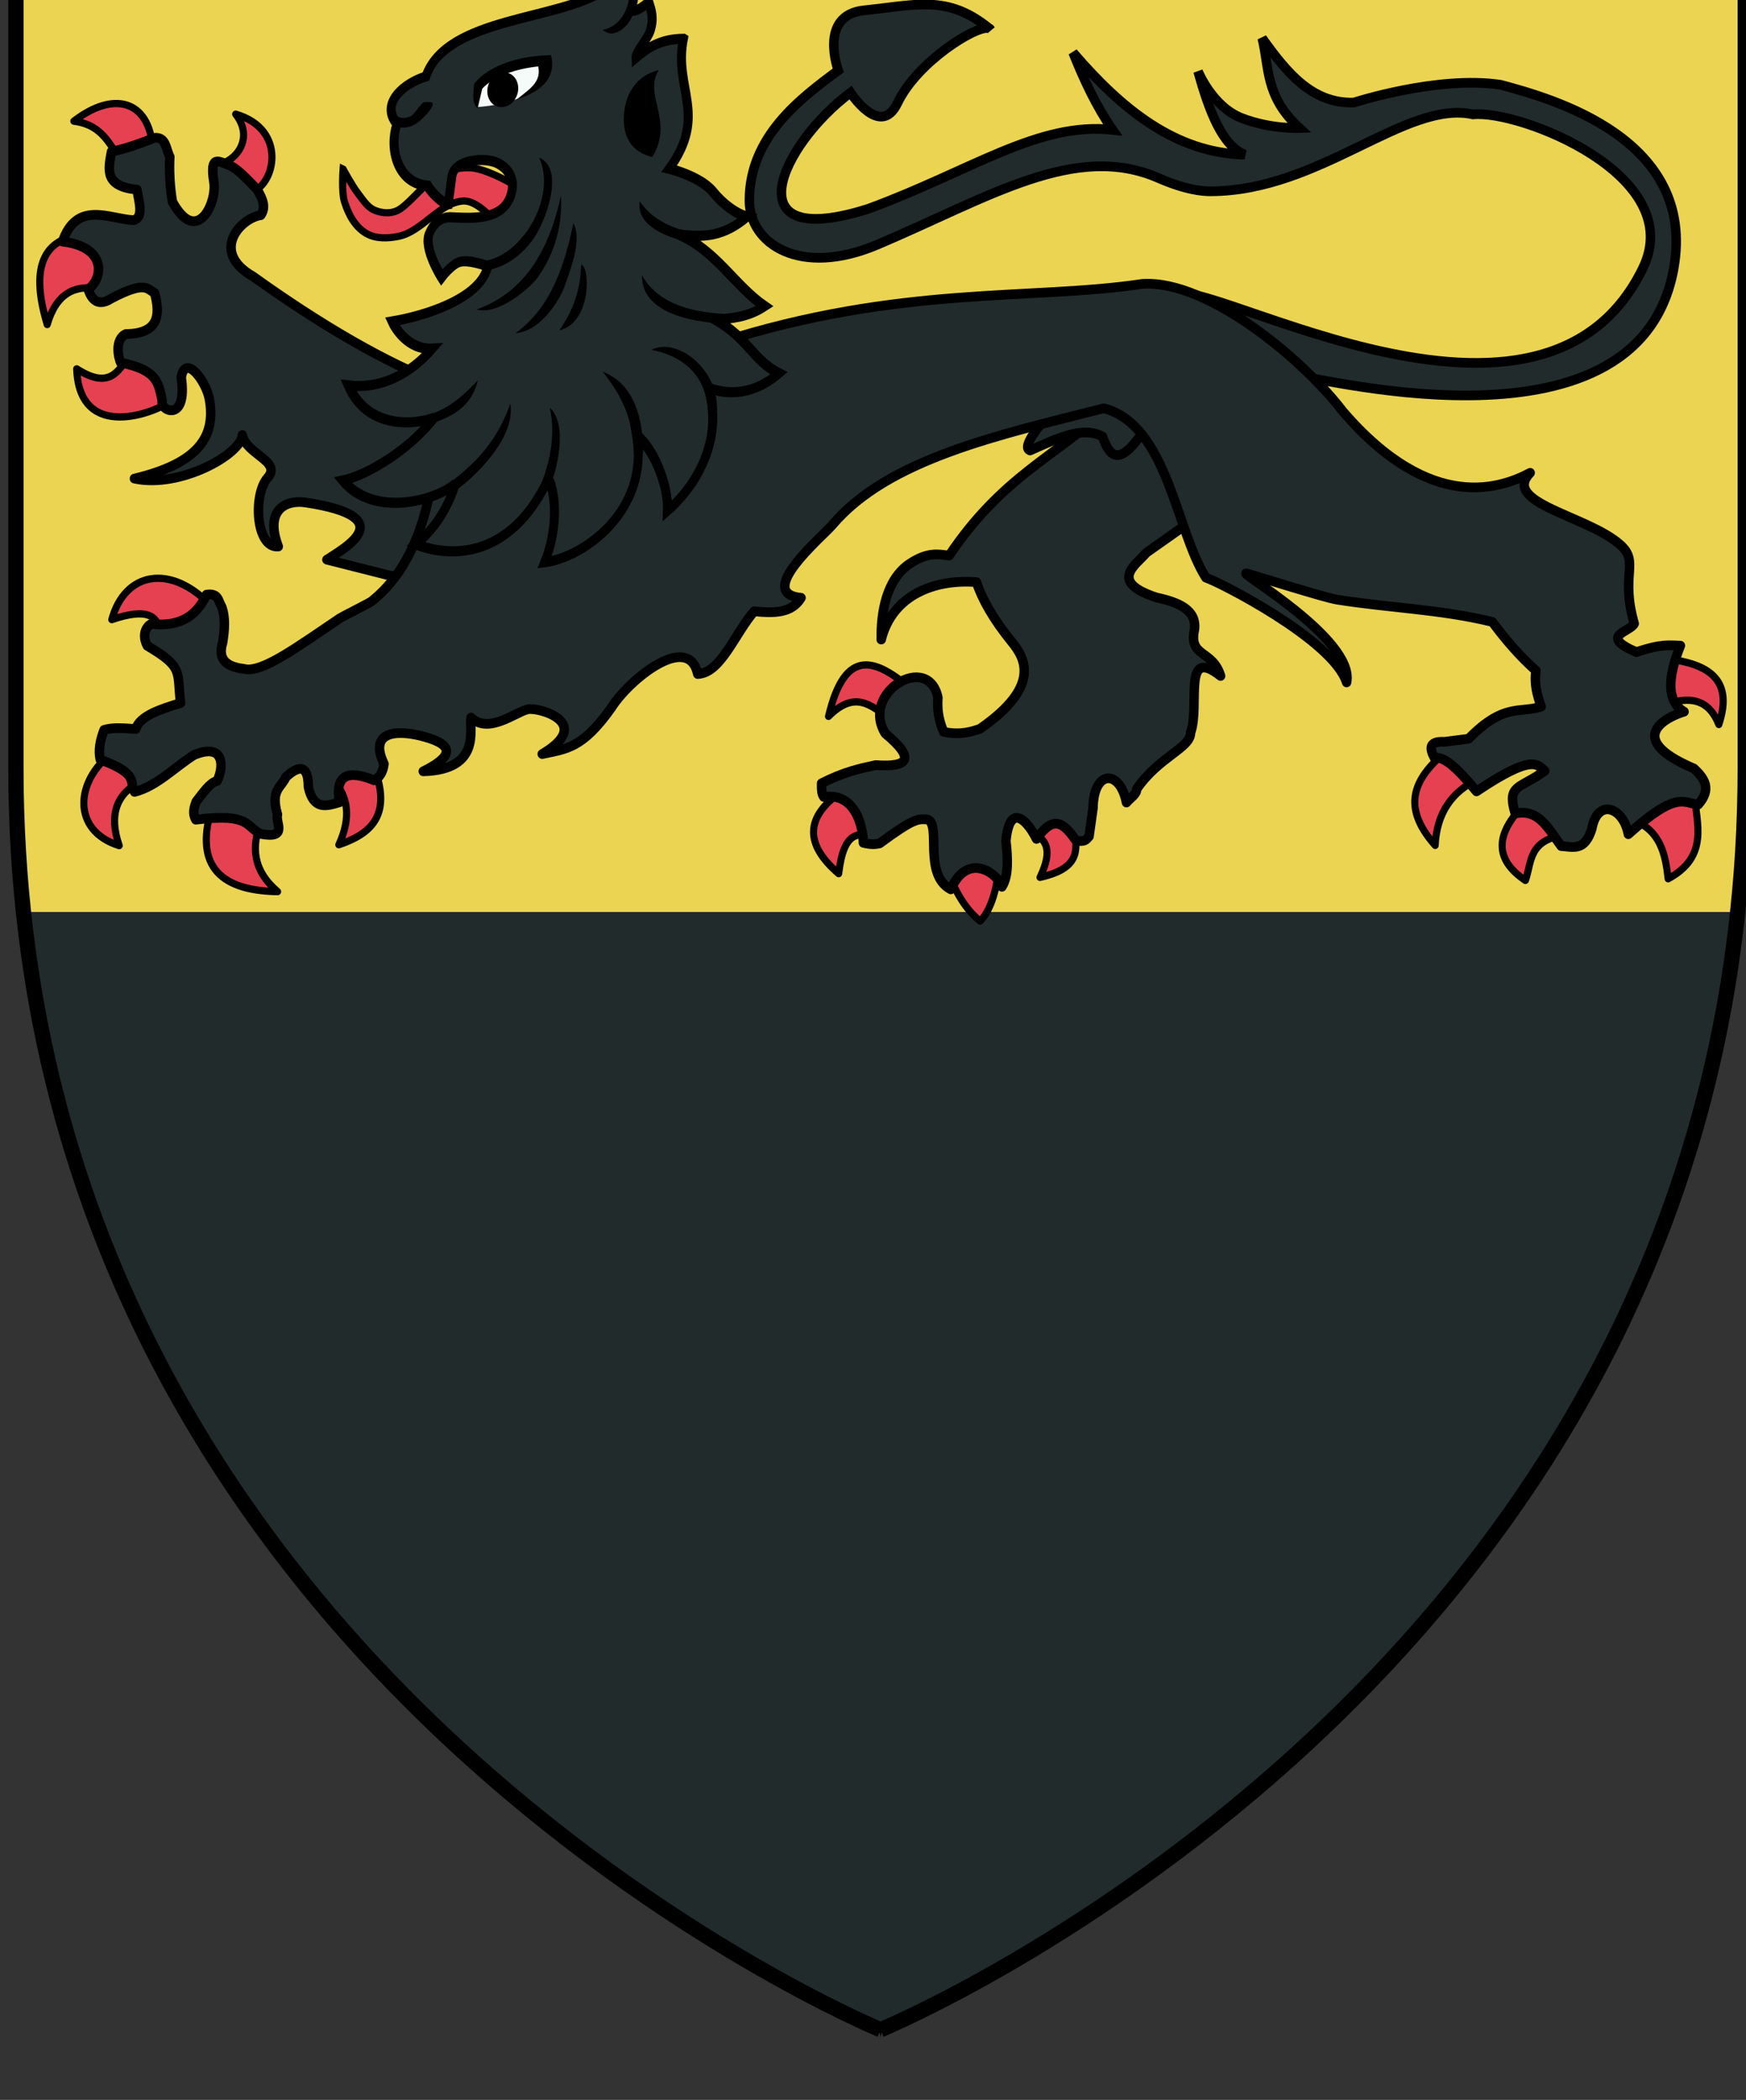 <?xml version="1.0" encoding="UTF-8" standalone="no"?>
<!-- Created with Inkscape (http://www.inkscape.org/) -->

<svg
   xmlns:dc="http://purl.org/dc/elements/1.1/"
   xmlns:cc="http://creativecommons.org/ns#"
   xmlns:rdf="http://www.w3.org/1999/02/22-rdf-syntax-ns#"
   xmlns:svg="http://www.w3.org/2000/svg"
   xmlns="http://www.w3.org/2000/svg"
   xmlns:sodipodi="http://sodipodi.sourceforge.net/DTD/sodipodi-0.dtd"
   xmlns:inkscape="http://www.inkscape.org/namespaces/inkscape"
   width="96.673mm"
   height="116.197mm"
   viewBox="0 0 96.673 116.197"
   version="1.1"
   id="svg16148"
   inkscape:version="0.92.3 (2405546, 2018-03-11)"
   sodipodi:docname="COA Temeria Dezmod.svg">
  <rect x="0" y="0" width="96.673" height="116.197" fill="#333333" stroke="none"/>
  <defs
     id="defs16142" />
  <sodipodi:namedview
     id="base"
     pagecolor="#ffffff"
     bordercolor="#666666"
     borderopacity="1.0"
     inkscape:pageopacity="0.0"
     inkscape:pageshadow="2"
     inkscape:zoom="0.35"
     inkscape:cx="734.11756"
     inkscape:cy="705.29991"
     inkscape:document-units="mm"
     inkscape:current-layer="layer1"
     showgrid="false"
     fit-margin-top="0"
     fit-margin-left="0"
     fit-margin-right="0"
     fit-margin-bottom="0"
     inkscape:window-width="1920"
     inkscape:window-height="1017"
     inkscape:window-x="-4"
     inkscape:window-y="-4"
     inkscape:window-maximized="1" />
  <g
     inkscape:label="Layer 1"
     inkscape:groupmode="layer"
     id="layer1"
     transform="translate(265.295,-219.246)">
    <g
       transform="matrix(0.282,0,0,0.282,315.154,-4017.606)"
       id="g16089">
      <path
         id="path1411-6-9-4-2-8-6-7-7-7-8-7-0"
         d="m -2055.208,15013.971 v 160.965 c 0,9.763 0.513,19.2 1.481,28.319 h 168.29 168.289 c 0.969,-9.119 1.481,-18.556 1.481,-28.319 v -160.965 h -169.77 z"
         style="display:inline;opacity:1;fill:#ead452;fill-opacity:1;fill-rule:evenodd;stroke:none;stroke-width:3;stroke-linecap:butt;stroke-linejoin:miter;stroke-miterlimit:4;stroke-dasharray:none;stroke-opacity:1"
         inkscape:connector-curvature="0" />
      <path
         id="rect4256-3-8-3"
         d="m -2053.727,15203.255 c 16.661,156.864 168.29,219.316 168.29,219.316 0,0 151.628,-62.452 168.289,-219.316 h -168.289 z"
         style="opacity:1;fill:#222b2c;fill-opacity:1;fill-rule:evenodd;stroke:none;stroke-width:16;stroke-linecap:butt;stroke-linejoin:bevel;stroke-miterlimit:4;stroke-dasharray:none;stroke-dashoffset:0;stroke-opacity:1"
         inkscape:connector-curvature="0" />
      <path
         sodipodi:nodetypes="cccccc"
         d="m -1885.437,15422.572 c 0,0 169.771,-69.926 169.771,-247.637 v -160.964 h -339.542 v 160.964 c 0,177.711 169.771,247.637 169.771,247.637 z"
         style="display:inline;opacity:1;fill:none;fill-opacity:1;fill-rule:evenodd;stroke:#000000;stroke-width:3;stroke-linecap:butt;stroke-linejoin:miter;stroke-miterlimit:4;stroke-dasharray:none;stroke-opacity:1"
         id="path1411-6-9-4-2-8-6-7-7-7-8-7-0-6"
         inkscape:export-xdpi="44.995316"
         inkscape:export-ydpi="44.995316"
         inkscape:export-filename="F:\Documents and Settings\Administrator\Moje dokumenty\Moje obrazy\Nowy folder (3)\COA_Temeria.png"
         inkscape:connector-curvature="0" />
      <g
         transform="translate(0,0.937)"
         id="g15671">
        <g
           id="g15458"
           transform="matrix(0.561,0,0,0.574,-264.247,6714.562)">
          <path
             sodipodi:nodetypes="sscsssscsccsccccsccccccscsccc"
             inkscape:connector-curvature="0"
             id="path2307-3"
             d="m -2874.541,14476.802 c -6.147,0.02 -12.827,1.173 -21.035,1.992 -16.178,1.615 -9.053,20.538 -9.053,20.538 -13.498,9.746 -31.03,22.65 -31.113,44.355 -0.057,14.994 17.828,26.393 44.883,15.176 39.19,-16.248 69.254,-35.238 98.467,-22.676 5.274,2.268 12.101,4.475 18.021,4.466 38.469,-0.06 68.31,-31.349 91.871,-26.292 16.154,-1.666 75.351,20.772 59.443,52.627 -36.98,74.049 -163.307,-4.295 -164.795,10.312 l 43.33,26.631 c -0.384,-2.392 119.528,31.977 132.275,-36.768 8.291,-44.708 -43.062,-58.307 -60.557,-62.91 -22.047,-3.253 -51.358,6.065 -51.358,6.065 -14.624,0.486 -23.575,-10.344 -32.109,-22.002 2.58,10.078 0.835,19.73 13.037,30.732 0,0 -10.221,0.421 -20.361,-3.486 -10.14,-3.907 -15.117,-15.908 -15.117,-15.908 3.909,13.722 8.526,25.501 16.377,28.476 -24.398,-0.56 -43.101,-15.561 -60.117,-34.892 3.844,9.464 8.202,18.462 13.828,26.396 -26.04,-2.82 -49.477,14.092 -85.488,27.012 -47.812,14.798 -30.769,-21.745 -6.24,-39.727 0,0 10.469,15.805 16.465,3.545 6.982,-14.277 27.946,-26.823 31.992,-25.546 -8.049,-6.369 -14.924,-8.137 -22.646,-8.116 z m 22.676,8.116 c 0.182,0.143 0.344,0.29 0.527,0.439 -0.106,-0.204 -0.272,-0.353 -0.527,-0.439 z"
             style="display:inline;fill:#222b2c;fill-opacity:1;fill-rule:evenodd;stroke:#000000;stroke-width:3.305;stroke-linecap:butt;stroke-linejoin:miter;stroke-miterlimit:4;stroke-dasharray:none;stroke-opacity:1" />
          <g
             transform="matrix(0.937,-0.026,0.026,0.937,-3245.22,14337.84)"
             style="fill:#222b2c;fill-opacity:1;stroke:#000000;stroke-width:2.5;stroke-linecap:round;stroke-linejoin:round;stroke-miterlimit:4;stroke-dasharray:none;stroke-opacity:1"
             id="layer2-6-8">
            <g
               style="fill:#222b2c;fill-opacity:1;stroke:#000000;stroke-width:2.5;stroke-linecap:round;stroke-linejoin:round;stroke-miterlimit:4;stroke-dasharray:none;stroke-opacity:1"
               id="g8990-1">
              <g
                 style="fill:#222b2c;fill-opacity:1;stroke:#000000;stroke-width:2.5;stroke-linecap:round;stroke-linejoin:round;stroke-miterlimit:4;stroke-dasharray:none;stroke-opacity:1"
                 id="g7203-8">
                <path
                   d="m 370.348,418.672 c -0.758,-0.408 10.794,-7.443 8.59,-10.553 -12.166,-10.39 -23.678,-16.2 -30.678,9.572 9.986,-9.293 15.908,-3.68 22.088,0.982 z"
                   style="color:#000000;display:inline;overflow:visible;visibility:visible;fill:#e64151;fill-opacity:1;fill-rule:nonzero;stroke:#000000;stroke-width:2.644;stroke-linecap:round;stroke-linejoin:round;stroke-miterlimit:4;stroke-dasharray:none;stroke-dashoffset:0;stroke-opacity:1;marker:none"
                   id="path7195-6"
                   inkscape:connector-curvature="0" />
                <path
                   d="m 363.967,461.867 c 1.628,1.905 -2.466,-25.398 -10.799,-17.18 -15.35,9.456 -14.822,19.668 -2.7,30.433 2.354,-16.001 7.956,-14.467 13.498,-13.253 z"
                   style="color:#000000;display:inline;overflow:visible;visibility:visible;fill:#e64151;fill-opacity:1;fill-rule:nonzero;stroke:#000000;stroke-width:2.644;stroke-linecap:round;stroke-linejoin:round;stroke-miterlimit:4;stroke-dasharray:none;stroke-dashoffset:0;stroke-opacity:1;marker:none"
                   id="path7197-2"
                   inkscape:connector-curvature="0" />
                <path
                   d="m 410.107,474.874 c 1.215,-2.802 -4.352,-5.086 -9.771,-5.373 -5.419,-0.288 -10.689,1.42 -8.882,6.6 3.876,10.774 8.421,15.311 11.289,17.761 2.198,-1.594 6.432,-8.372 7.363,-18.988 z"
                   style="color:#000000;display:inline;overflow:visible;visibility:visible;fill:#e64151;fill-opacity:1;fill-rule:nonzero;stroke:#000000;stroke-width:2.644;stroke-linecap:round;stroke-linejoin:round;stroke-miterlimit:4;stroke-dasharray:none;stroke-dashoffset:0;stroke-opacity:1;marker:none"
                   id="path7199-1"
                   inkscape:connector-curvature="0" />
                <path
                   d="m 439.313,460.149 c 0.65,-7.009 -20.039,-0.249 -15.707,2.209 4.332,2.458 7.326,5.985 1.963,16.198 17.299,-3.31 13.094,-11.398 13.744,-18.407 z"
                   style="color:#000000;display:inline;overflow:visible;visibility:visible;fill:#e64151;fill-opacity:1;fill-rule:nonzero;stroke:#000000;stroke-width:2.644;stroke-linecap:round;stroke-linejoin:round;stroke-miterlimit:4;stroke-dasharray:none;stroke-dashoffset:0;stroke-opacity:1;marker:none"
                   id="path7201-4"
                   inkscape:connector-curvature="0" />
              </g>
              <path
                 sodipodi:nodetypes="ccccsccccccccccccccccccccccccccccc"
                 d="m 492.857,341.648 -32.143,-42.857 -6.429,10.357 c -18.413,15.916 -38.874,22.983 -59.38,51.176 -3.968,-0.62 -7.934,-1.651 -14.814,2.558 -8.915,5.455 -11.279,17.644 -11.379,27.336 4.572,-16.176 20.646,-21.584 36.127,-19.943 1.957,6.388 5.952,13.731 12.659,22.266 4.762,6.049 10.444,16.408 -12.857,31.25 -2.605,0.785 -7.158,2.256 -13.571,0.714 -2,-5.01 -2.148,-8.908 -1.786,-12.5 -3.053,-16.933 -29.002,-2.667 -20,12.5 11.418,9.784 7.944,12.577 -3.929,11.429 -6.001,1.082 -12.03,2.197 -20.357,6.071 -0.103,2.008 -0.12,3.929 0.714,5 12.975,-1.524 14.379,13.751 14.286,17.143 1.743,0.4 3.407,0.878 6.071,0.357 13.231,-8.99 14.573,-8.509 18.066,-8.224 5.236,1.901 -2.33,19.984 8.006,25.724 6.519,-13.556 17.544,-5.644 19.122,-0.407 2.651,-3.863 2.493,-10.134 1.949,-16.735 1.913,-14.658 8.578,-6.534 11.429,-0.357 6.71,-8.802 10.286,-5.589 14.766,1.071 3.193,0.455 3.534,-0.033 4.877,-1.429 l 1.786,-10.357 c 0.575,-13.898 10.386,-13.917 12.52,-1.622 1.707,-1.846 3.928,-2.894 3.955,-4.807 8.597,-11.583 20.645,-14.445 20.668,-19.999 3.976,-9.567 -2.417,-31.94 11.786,-20.357 -2.642,-9.708 -11.783,-6.969 -9.286,-17.143 1.134,-7.074 -5.427,-10.116 -13.929,-12.143 -17.708,-6.305 -7.334,-11.964 -3.214,-16.429 l 15.367,-9.98 z"
                 style="color:#000000;display:inline;overflow:visible;visibility:visible;fill:#222b2c;fill-opacity:1;fill-rule:nonzero;stroke:#000000;stroke-width:3.525;stroke-linecap:round;stroke-linejoin:round;stroke-miterlimit:4;stroke-dasharray:none;stroke-dashoffset:0;stroke-opacity:1;marker:none"
                 id="path2770-6"
                 inkscape:connector-curvature="0" />
            </g>
          </g>
          <g
             transform="matrix(0.937,-0.026,0.026,0.937,-3245.22,14337.84)"
             style="fill:#222b2c;fill-opacity:1;stroke:#000000;stroke-width:2.5;stroke-linecap:round;stroke-linejoin:round;stroke-miterlimit:4;stroke-dasharray:none;stroke-opacity:1"
             id="g9884-2">
            <g
               style="fill:#222b2c;fill-opacity:1;stroke:#000000;stroke-width:2.5;stroke-linecap:round;stroke-linejoin:round;stroke-miterlimit:4;stroke-dasharray:none;stroke-opacity:1"
               id="g8094-9">
              <path
                 d="m 101.78,203.343 c 1.028,2.82 -1.806,3.333 -11.218,5.243 -4.702,-5.94 -6.659,-13.958 -17.946,-15.707 15.228,-10.814 28.246,-6.807 29.164,10.464 z"
                 style="color:#000000;display:inline;overflow:visible;visibility:visible;fill:#e64151;fill-opacity:1;fill-rule:nonzero;stroke:#000000;stroke-width:2.644;stroke-linecap:round;stroke-linejoin:round;stroke-miterlimit:4;stroke-dasharray:none;stroke-dashoffset:0;stroke-opacity:1;marker:none"
                 id="path6302-1"
                 inkscape:connector-curvature="0" />
              <path
                 d="m 137.93,220.613 c 0.035,6.186 -11.614,-7.015 -12.145,-10.283 7.637,-1.404 13.802,-9.664 7.303,-18.323 19.426,6.085 13.916,26.579 4.842,28.606 z"
                 style="color:#000000;display:inline;overflow:visible;visibility:visible;fill:#e64151;fill-opacity:1;fill-rule:nonzero;stroke:#000000;stroke-width:2.644;stroke-linecap:round;stroke-linejoin:round;stroke-miterlimit:4;stroke-dasharray:none;stroke-dashoffset:0;stroke-opacity:1;marker:none"
                 id="path7189-5"
                 inkscape:connector-curvature="0" />
              <path
                 d="m 80.254,254.236 c 8.912,1.745 4.797,-21.627 -7.854,-19.634 -12.65,1.993 -17.447,11.841 -11.78,32.151 3.686,-11.32 10.722,-14.262 19.634,-12.517 z"
                 style="color:#000000;display:inline;overflow:visible;visibility:visible;fill:#e64151;fill-opacity:1;fill-rule:nonzero;stroke:#000000;stroke-width:2.644;stroke-linecap:round;stroke-linejoin:round;stroke-miterlimit:4;stroke-dasharray:none;stroke-dashoffset:0;stroke-opacity:1;marker:none"
                 id="path7191-03"
                 inkscape:connector-curvature="0" />
              <path
                 d="m 106.76,295.468 c -0.457,-12.487 -15.084,-24.72 -15.953,-16.198 -4.11,4.875 -7.407,12.089 -19.634,3.927 0.204,26.901 29.11,16.958 35.587,12.271 z"
                 style="color:#000000;display:inline;overflow:visible;visibility:visible;fill:#e64151;fill-opacity:1;fill-rule:nonzero;stroke:#000000;stroke-width:2.644;stroke-linecap:round;stroke-linejoin:round;stroke-miterlimit:4;stroke-dasharray:none;stroke-dashoffset:0;stroke-opacity:1;marker:none"
                 id="path7193-64"
                 inkscape:connector-curvature="0" />
            </g>
            <path
               sodipodi:nodetypes="ccccccccccccccccccccccsccscsccc"
               d="m 201.273,362.933 16.668,-58.336 -10.354,-11.869 c -21.133,-8.554 -44.528,-22.764 -69.701,-41.416 -15.869,-9.446 -4.056,-21.346 3.536,-22.223 2.146,-2.813 0.865,-5.861 -1.01,-9.344 -5.15,-5.561 -8.147,-8.492 -10.607,-9.344 -3.083,-0.983 -6.981,-4.486 -5.556,6.061 1.1,7.46 -6.892,23.512 -15.657,6.819 -0.839,-5.722 -0.909,-11.937 -0.505,-16.415 -1.453,-2.756 -1.069,-7.349 -5.556,-7.071 -7.138,2.569 -12.39,3.997 -16.162,4.546 -1.474,6.687 -3.057,12.625 9.091,14.142 0.724,4.757 2.268,10.218 -1.515,11.112 -9.149,-0.696 -20.962,-7.919 -26.769,7.071 16.439,2.322 14.949,13.708 9.091,17.678 1.515,4.882 4.377,6.061 8.586,3.536 12.794,-6.071 13.328,-3.198 16.162,-1.515 2.091,8.47 0.847,14.875 -11.112,14.647 -2.841,1.046 -4.006,5.38 -2.273,10.354 13.729,3.13 13.868,7.692 15.152,14.395 -1.126,3.684 9.35,8.391 7.324,-8.334 1.709,-8.835 9.288,1.609 10.299,8.296 2.066,13.672 -4.777,23.153 -28.802,28.082 16.749,4.089 40.067,-7.668 40.725,-14.767 1.056,6.984 14.605,9.986 9,15.849 -5.662,5.923 -5.176,25.609 3.286,25.178 -4.801,-13.563 3.294,-17.074 10.71,-15.767 35.874,6.322 13.903,17.046 7.31,21.061 l 23.739,6.566 z"
               style="color:#000000;display:inline;overflow:visible;visibility:visible;fill:#222b2c;fill-opacity:1;fill-rule:nonzero;stroke:#000000;stroke-width:3.525;stroke-linecap:round;stroke-linejoin:round;stroke-miterlimit:4;stroke-dasharray:none;stroke-dashoffset:0;stroke-opacity:1;marker:none"
               id="path1883-9"
               inkscape:connector-curvature="0" />
          </g>
          <path
             id="path3526-29-9"
             style="fill:#222b2c;fill-opacity:1;fill-rule:evenodd;stroke:#000000;stroke-width:3.305;stroke-linecap:round;stroke-linejoin:round;stroke-miterlimit:4;stroke-dasharray:none;stroke-opacity:1"
             d="m -2837.483,14629.248 c 9.167,-3.967 18.509,-8.518 25.347,-4.729 2.486,6.829 5.834,10.989 15.018,-2.931 l -15.202,-9.509 -21.192,7.822 c -5.022,6.208 -5.689,8.775 -3.971,9.347 z"
             inkscape:connector-curvature="0" />
          <g
             style="fill:#222b2c;fill-opacity:1;stroke:#000000;stroke-width:2.5;stroke-miterlimit:4;stroke-dasharray:none;stroke-opacity:1"
             transform="matrix(0.937,-0.026,0.026,0.937,-3245.22,14337.84)"
             id="g3690-2">
            <g
               style="fill:#222b2c;fill-opacity:1;stroke:#000000;stroke-width:2.5;stroke-linecap:round;stroke-linejoin:round;stroke-miterlimit:4;stroke-dasharray:none;stroke-opacity:1"
               id="g1896-9">
              <path
                 d="m 80.5,423.58 c -14.068,9.796 -15.988,27.923 1.718,33.869 -3.656,-11.417 -0.431,-18.85 8.344,-23.07"
                 style="color:#000000;display:inline;overflow:visible;visibility:visible;fill:#e64151;fill-opacity:1;fill-rule:nonzero;stroke:#000000;stroke-width:2.644;stroke-linecap:round;stroke-linejoin:round;stroke-miterlimit:4;stroke-dasharray:none;stroke-dashoffset:0;stroke-opacity:1;marker:none"
                 id="path1888-3"
                 inkscape:connector-curvature="0" />
              <path
                 d="m 117.314,444.196 c -7.071,19.962 0.527,30.677 23.561,31.66 -8.946,-7.875 -9.519,-16.588 -5.399,-25.77"
                 style="color:#000000;display:inline;overflow:visible;visibility:visible;fill:#e64151;fill-opacity:1;fill-rule:nonzero;stroke:#000000;stroke-width:2.644;stroke-linecap:round;stroke-linejoin:round;stroke-miterlimit:4;stroke-dasharray:none;stroke-dashoffset:0;stroke-opacity:1;marker:none"
                 id="path1890-4"
                 inkscape:connector-curvature="0" />
              <path
                 d="m 178.425,432.415 c 5.78,17.185 -2.498,23.436 -14.235,26.997 5.028,-9.914 3.789,-17.321 -0.982,-23.315"
                 style="color:#000000;display:inline;overflow:visible;visibility:visible;fill:#e64151;fill-opacity:1;fill-rule:nonzero;stroke:#000000;stroke-width:2.644;stroke-linecap:round;stroke-linejoin:round;stroke-miterlimit:4;stroke-dasharray:none;stroke-dashoffset:0;stroke-opacity:1;marker:none"
                 id="path1892-40"
                 inkscape:connector-curvature="0" />
              <path
                 d="m 118.541,370.568 c -14.281,-15.274 -31.368,-13.028 -36.814,4.418 13.159,-3.965 16.864,-0.964 17.671,4.172"
                 style="color:#000000;display:inline;overflow:visible;visibility:visible;fill:#e64151;fill-opacity:1;fill-rule:nonzero;stroke:#000000;stroke-width:2.644;stroke-linecap:round;stroke-linejoin:round;stroke-miterlimit:4;stroke-dasharray:none;stroke-dashoffset:0;stroke-opacity:1;marker:none"
                 id="path1894-5"
                 inkscape:connector-curvature="0" />
            </g>
            <g
               style="fill:#222b2c;fill-opacity:1;stroke:#000000;stroke-width:2.5;stroke-linecap:round;stroke-linejoin:round;stroke-miterlimit:4;stroke-dasharray:none;stroke-opacity:1"
               id="g2799-96">
              <path
                 d="m 578.764,436.46 c -11.202,8.898 -18.864,18.779 -5.38,34.535 0.877,-11.712 6.702,-19.467 16.834,-23.775"
                 style="color:#000000;display:inline;overflow:visible;visibility:visible;fill:#e64151;fill-opacity:1;fill-rule:nonzero;stroke:#000000;stroke-width:2.644;stroke-linecap:round;stroke-linejoin:round;stroke-miterlimit:4;stroke-dasharray:none;stroke-dashoffset:0;stroke-opacity:1;marker:none"
                 id="path2791-3"
                 inkscape:connector-curvature="0" />
              <path
                 d="m 606.705,457.285 c -10.152,9.774 -12.028,19.032 0,27.42 2.586,-6.536 1.416,-14.805 15.272,-16.139"
                 style="color:#000000;display:inline;overflow:visible;visibility:visible;fill:#e64151;fill-opacity:1;fill-rule:nonzero;stroke:#000000;stroke-width:2.644;stroke-linecap:round;stroke-linejoin:round;stroke-miterlimit:4;stroke-dasharray:none;stroke-dashoffset:0;stroke-opacity:1;marker:none"
                 id="path2793-4"
                 inkscape:connector-curvature="0" />
              <path
                 d="m 647.661,463.879 c 9.867,4.063 11.572,12.615 12.322,21.693 15.656,-7.733 11.18,-19.818 10.586,-31.064"
                 style="color:#000000;display:inline;overflow:visible;visibility:visible;fill:#e64151;fill-opacity:1;fill-rule:nonzero;stroke:#000000;stroke-width:2.644;stroke-linecap:round;stroke-linejoin:round;stroke-miterlimit:4;stroke-dasharray:none;stroke-dashoffset:0;stroke-opacity:1;marker:none"
                 id="path2795-28"
                 inkscape:connector-curvature="0" />
              <path
                 d="m 661.891,421.708 c 8.446,-2.408 15.201,-0.974 18.569,8.156 6.175,-16.489 -3.586,-22.239 -18.569,-24.47"
                 style="color:#000000;display:inline;overflow:visible;visibility:visible;fill:#e64151;fill-opacity:1;fill-rule:nonzero;stroke:#000000;stroke-width:2.644;stroke-linecap:round;stroke-linejoin:round;stroke-miterlimit:4;stroke-dasharray:none;stroke-dashoffset:0;stroke-opacity:1;marker:none"
                 id="path2797-87"
                 inkscape:connector-curvature="0" />
            </g>
            <path
               sodipodi:nodetypes="cccscccssccccccccccccccccccsccccccssccccccccccccccccccccccsccsccc"
               d="m 299.882,400.883 c 8.646,-0.093 14.331,-14.495 21.698,-22.279 7.489,0.955 14.009,1.099 17.629,-4.437 -17.42,-2.071 8.651,-22.136 12.389,-26.214 21.528,-23.49 62.791,-31.04 102.564,-39.741 23.718,6.914 25.564,45.282 36.359,62.812 4.452,1.422 46.844,23.922 51.446,39.637 3.689,-15.717 -40.861,-42.152 -36.145,-40.742 4.715,1.41 28.668,9.589 33.466,10.474 19.199,3.541 38.799,4.618 57.7,9.73 4.645,6.487 9.763,12.658 15.792,18.222 -0.907,4.682 0.187,8.964 1.562,13.189 -8.449,2.205 -13.955,-1.722 -27.42,10.933 l -9.024,0.868 c -5.875,-0.47 -5.757,2.233 -3.818,5.9 3.089,-1.089 8.486,3.879 15.272,12.495 21.893,-13.512 22.976,-8.956 25.684,-6.768 -9.56,6.433 -14.444,4.45 -11.454,15.272 8.869,-1.757 12.367,6.153 16.834,12.322 4.229,0.33 8.723,2.425 11.627,-6.074 2.373,-11.079 11.923,-7.569 13.536,2.43 18.63,-15.488 20.921,-10.825 26.378,-10.065 5.276,-5.533 2.647,-9.484 -1.215,-13.189 -27.274,-12.21 -8.079,-19.613 -3.124,-20.825 -6.159,-3.773 -6.103,-12.02 -0.694,-24.122 -3.989,-0.175 -6.767,-1.002 -16.487,1.909 -14.084,-6.399 -2.202,-7.332 -0.521,-10.413 -4.771,-18.029 2.677,-22.279 -4.339,-28.808 -11.822,-11.003 -44.221,-16.466 -32.973,-27.246 -10.491,5.056 -37.185,14.393 -69.417,-24.47 -13.363,-18.222 -48.439,-49.292 -73.409,-48.418 -41.487,4.936 -90.509,-2.198 -158.665,17.098 l -79.436,4.768 -25.858,2.256 c 0.56,47.988 -11.049,72.022 -26.954,83.635 -0.785,0.573 -11.118,5.294 -11.931,5.795 -15.852,9.766 -29.887,19.491 -36.433,17.471 -7.442,-1.036 -9.443,-4.52 -7.636,-9.718 0.866,-4.57 1.419,-9.077 0,-13.189 -1.23,-1.97 -0.916,-5.098 -5.553,-4.512 -4.433,8.873 -11.771,11.357 -20.825,10.065 -2.256,0.99 -3.683,4.274 -1.735,7.983 13.498,8.258 10.702,9.684 11.801,21.172 -7.633,2.101 -15.248,4.212 -17.007,9.024 -4.196,-0.394 -8.497,-0.944 -11.801,0 -1.651,3.801 -2.395,7.421 -1.735,10.76 14.795,5.821 10.357,8.436 12.495,12.148 8.331,-1.85 15.062,-8.496 22.561,-12.842 11.739,-4.395 10.986,4.936 8.33,9.718 -2.661,0.476 -5.322,4.17 -7.983,7.289 -1.606,3.689 -1.004,5.17 -0.347,6.595 21.034,-1.986 18.334,3.281 24.296,5.9 10.127,2.074 5.252,-4.035 6.248,-6.942 -2.475,-9.233 1.781,-9.716 3.471,-13.536 3.155,-2.636 8.591,-6.279 8.33,3.818 1.691,8.652 6.608,7.164 11.454,5.9 -1.521,-10.188 3.614,-11.78 13.189,-7.636 1.871,-0.97 3.33,-2.626 3.818,-5.9 -5.774,-12.783 6.354,-12.264 15.619,-9.371 6.403,1.999 14.225,5.621 -1.041,12.495 21.882,0.022 17.444,-14.992 18.396,-19.09 6.265,6.293 16.426,-1.43 21.172,-2.43 3.911,-0.824 25.014,5.581 5.008,16.455 8.955,-1.632 14.957,-1.478 26.23,-16.108 6.632,-9.861 29.488,-27.185 32.626,-11.454 z"
               style="color:#000000;display:inline;overflow:visible;visibility:visible;fill:#222b2c;fill-opacity:1;fill-rule:nonzero;stroke:#000000;stroke-width:3.525;stroke-linecap:round;stroke-linejoin:round;stroke-miterlimit:4;stroke-dasharray:none;stroke-dashoffset:0;stroke-opacity:1;marker:none"
               id="path13442-5"
               inkscape:connector-curvature="0" />
          </g>
        </g>
        <g
           id="g15631"
           transform="matrix(0.932,0.301,-0.301,0.932,4396.163,1639.593)">
          <path
             sodipodi:nodetypes="cssssccsssssc"
             inkscape:connector-curvature="0"
             id="path3837-6-8"
             d="m -1995.673,15040.404 c 0,0 1.058,4.384 2.223,6.058 1.61,2.316 3.666,4.231 6.193,4.775 2.123,0.457 4.416,-0.364 6.352,-1.47 4.103,-2.342 5.697,-8.86 10.004,-10.649 3.289,-1.366 8.892,2.938 8.892,2.938 l 3.176,-8.447 c 0,0 -8.832,-2.415 -12.703,-1.285 -3.359,0.981 -4.678,2.521 -6.987,5.509 -1.278,1.653 -2.777,5.794 -4.287,7.161 -1.203,1.088 -2.925,1.45 -4.446,1.285 -1.509,-0.164 -2.825,-1.31 -4.129,-2.203 -1.53,-1.049 -4.287,-3.672 -4.287,-3.672 z"
             style="fill:#e64151;fill-opacity:1;stroke:#000000;stroke-width:1.435;stroke-miterlimit:4;stroke-dasharray:none;stroke-opacity:1" />
          <g
             style="stroke-width:1.021;stroke-miterlimit:4;stroke-dasharray:none"
             transform="matrix(1.742,0,0,2.015,-2525.562,14049.479)"
             id="g3830-55-3">
            <path
               style="fill:#222b2c;fill-opacity:1;stroke:#000000;stroke-width:1.021;stroke-linecap:butt;stroke-linejoin:miter;stroke-miterlimit:4;stroke-dasharray:none;stroke-opacity:1"
               d="m 336.847,469.038 c 0.65,5.026 5.408,6.419 3.041,12.72 0,0 3.639,-0.24 5.604,0.855 2.636,1.467 4.619,1.324 4.619,1.324 -1.805,2.494 -3.857,3.272 -6.871,3.748 4.738,0.414 7.943,3.14 11.953,4.177 -1.454,1.558 -3.226,2.171 -4.922,2.756 4.478,0.864 5.487,2.677 8.86,3.15 -1.561,2.173 -3.814,3.59 -7.176,3.553 3.223,4.138 2.4,9.144 -0.167,12.859 -0.837,-2.613 -3.97,-5.608 -6.037,-6.185 4.048,6.688 -1.473,13.162 -5.596,14.813 0.25,-3.048 -0.792,-6.355 -2.544,-8.046 -1.492,10.205 -10.074,10.437 -12.191,10.275 2.399,-3.185 2.164,-6.544 2.183,-6.964 -1.521,2.245 -7.724,5.751 -12.441,3.16 2.427,-1.216 6.139,-4.815 7.82,-8.765 -1.224,0.92 -6.594,3.476 -10.572,-0.388 2.625,-0.443 5.877,-2.014 7.886,-6.052 -2.559,0.865 -4.815,-0.827 -5.358,-1.35 3.276,-1.458 8.915,-4.841 8.517,-8.144 0,0 -2.272,-0.093 -3.197,0.436 -0.829,0.474 -1.453,2.034 -1.453,2.034 0,0 -3.059,-2.197 -2.906,-3.778 0.105,-1.093 0.678,-1.916 1.744,-2.18 2.321,-0.574 6.096,-1.243 5.818,-4.248 -0.126,-1.366 -1.252,-2.176 -2.616,-2.325 -1.615,-0.176 -4.838,0.994 -4.491,2.645 l 0.583,2.769 c -0.295,0.129 -2.046,-0.43 -2.929,-1.133 -3.426,0.712 -5.575,-2.432 -5.522,-4.918 -2.662,-1.455 -0.585,-4.126 1.49,-5.355 0.116,-6.273 12.691,-9.384 16.451,-13.643 1.029,-1.24 1.774,-2.608 1.774,-2.608 0.992,0.562 1.889,1.476 1.877,3.741 0.645,-0.006 1.155,-0.684 1.67,-1.341 0.562,0.686 1.187,1.373 1.18,2.71 -0.004,0.841 -0.855,2.387 -0.61,2.946 0.86,-1.215 1.929,-2.508 4.526,-3.249 z"
               id="path4617-2-3"
               inkscape:connector-curvature="0"
               sodipodi:nodetypes="ccscccccccccccccccccssssssssccccccccscc" />
            <path
               style="fill:#f5fbf8;fill-opacity:1;stroke:none;stroke-width:1.021;stroke-miterlimit:4;stroke-dasharray:none"
               d="m 316.641,481.812 -0.499,-2.231 c 1.557,-1.955 3.973,-3.051 6.369,-4.168 1.666,1.761 -0.697,4.608 -5.87,6.398 z"
               id="path3060-8-3"
               inkscape:connector-curvature="0"
               sodipodi:nodetypes="cccc" />
            <path
               sodipodi:nodetypes="sssss"
               inkscape:connector-curvature="0"
               id="path4621-0-6"
               d="m 319.526,478.86 c 0,0.474 -0.367,0.859 -0.82,0.859 -0.453,0 -0.82,-0.384 -0.82,-0.859 0,-0.474 0.367,-0.859 0.82,-0.859 0.453,0 0.82,0.384 0.82,0.859 z"
               style="fill:#000000;fill-opacity:1;stroke:none;stroke-width:0.49;stroke-miterlimit:4;stroke-dasharray:none"
               transform="matrix(2.135,0,0,2.038,-361.573,-496.536)" />
            <path
               style="color:#000000;font-style:normal;font-variant:normal;font-weight:normal;font-stretch:normal;font-size:medium;line-height:normal;font-family:Sans;-inkscape-font-specification:Sans;text-indent:0;text-align:start;text-decoration:none;text-decoration-line:none;letter-spacing:normal;word-spacing:normal;text-transform:none;writing-mode:lr-tb;direction:ltr;baseline-shift:baseline;text-anchor:start;display:inline;overflow:visible;visibility:visible;fill:#000000;fill-opacity:1;stroke:none;stroke-width:1.021;stroke-miterlimit:4;stroke-dasharray:none;marker:none;enable-background:accumulate"
               d="m 330.224,466.094 -0.849,0.219 c 0.337,1.39 0.138,2.346 -0.25,3.031 -0.388,0.685 -0.973,1.103 -1.438,1.312 1.829,0.669 2.898,-1.526 2.771,-2.646 -0.065,-0.568 -0.064,-1.21 -0.235,-1.917 z m -7.303,8.525 -0.656,0.219 c -2.701,0.884 -5.577,2.478 -6.688,4.688 l -0.062,0.156 c 0.15,0.586 0.414,2.023 1.25,2.219 l -0.188,-2 c 0.839,-1.542 3.065,-2.947 5.344,-3.812 0.992,1.457 -0.352,2.594 -1.152,3.756 2.39,-1.483 3.572,-3.254 2.152,-5.224 z m -11.596,8.158 -0.563,0.154 c -0.411,0.112 -0.615,1.392 -1.052,1.768 -0.436,0.376 -1.121,0.562 -1.69,0.367 l -0.216,0.883 c 0.909,0.311 1.886,0.082 2.562,-0.5 0.676,-0.582 2.05,-2.97 0.958,-2.672 z M 325.25,484.688 c 1.663,1.567 2.084,4.015 1.562,6.312 -0.522,2.297 -1.984,4.371 -4.031,5.188 l 0.344,0.938 c 2.43,-0.969 4.188,-3.121 4.656,-5.712 0.421,-2.331 0.322,-6.471 -2.531,-6.726 z m 12.562,1.062 c 0.488,2.756 5.338,2.448 6.375,2.406 l -0.062,-1 c -2.547,0.121 -4.593,-0.265 -6.312,-1.406 z m -8.844,1.844 c 0.972,7.964 -2.407,11.478 -5.188,13.375 2.67,-0.103 5.103,-3.798 5.469,-4.726 0.95,-2.408 1.159,-5.41 -0.281,-8.649 z m 2.344,2.25 c 0.477,3.862 0.645,8.625 -2.469,12.188 2.861,-1.023 3.709,-4.749 3.743,-5.999 0.047,-1.746 0.277,-4.923 -1.274,-6.189 z m 9.344,2.812 c 1.406,4.058 8.556,2.596 10.875,2.062 L 351.312,493.75 c -2.962,0.694 -7.601,1.431 -10.656,-1.094 z m -7.031,0.875 c 0.825,2.4 0.762,4.534 -0.062,6.875 3.237,-1.651 1.174,-6.942 0.062,-6.875 z m 10.719,5.906 c 0.762,-0.061 2.349,-0.195 4,0.281 1.651,0.476 3.339,1.506 4.375,3.844 l 0.906,-0.406 c -1.106,-3.816 -6.866,-5.789 -9.281,-3.719 z M 339.781,503 c 2.816,1.66 4.89,3.328 6.344,6.844 l 0.938,-0.375 c -1.082,-3.042 -3.262,-6.267 -7.281,-6.469 z m -4.531,5.031 c 1.022,1.479 1.927,3.717 1.781,7.125 l 1,-0.062 c 0.219,-0.975 -0.135,-6.117 -2.781,-7.062 z m -8.844,-0.406 c -0.909,1.605 -1.967,3.555 -4.5,4.969 l 0.5,0.875 c 1.215,-0.929 4.343,-2.426 4,-5.844 z m 4.375,1.219 c -0.091,2.875 -0.86,5.896 -4.188,9.75 l 0.75,0.656 c 1.102,-0.805 5.553,-6.955 3.438,-10.406 z"
               id="path4619-43-5"
               inkscape:connector-curvature="0"
               sodipodi:nodetypes="ccscsccccccccccsssccsscsccscccccccscccscccccccccsccccccccccccccccccc" />
            <path
               style="fill:#000000;fill-opacity:1;stroke:none;stroke-width:1.021;stroke-miterlimit:4;stroke-dasharray:none"
               d="m 335.259,472.752 c -0.877,2.828 3.51,4.284 2.359,8.426 -2.501,0.139 -3.872,-1.007 -4.513,-2.868 -0.717,-2.079 -0.223,-4.347 2.154,-5.558 z"
               id="path4638-17-0"
               inkscape:connector-curvature="0"
               sodipodi:nodetypes="ccsc" />
          </g>
        </g>
      </g>
    </g>
  </g>
</svg>
